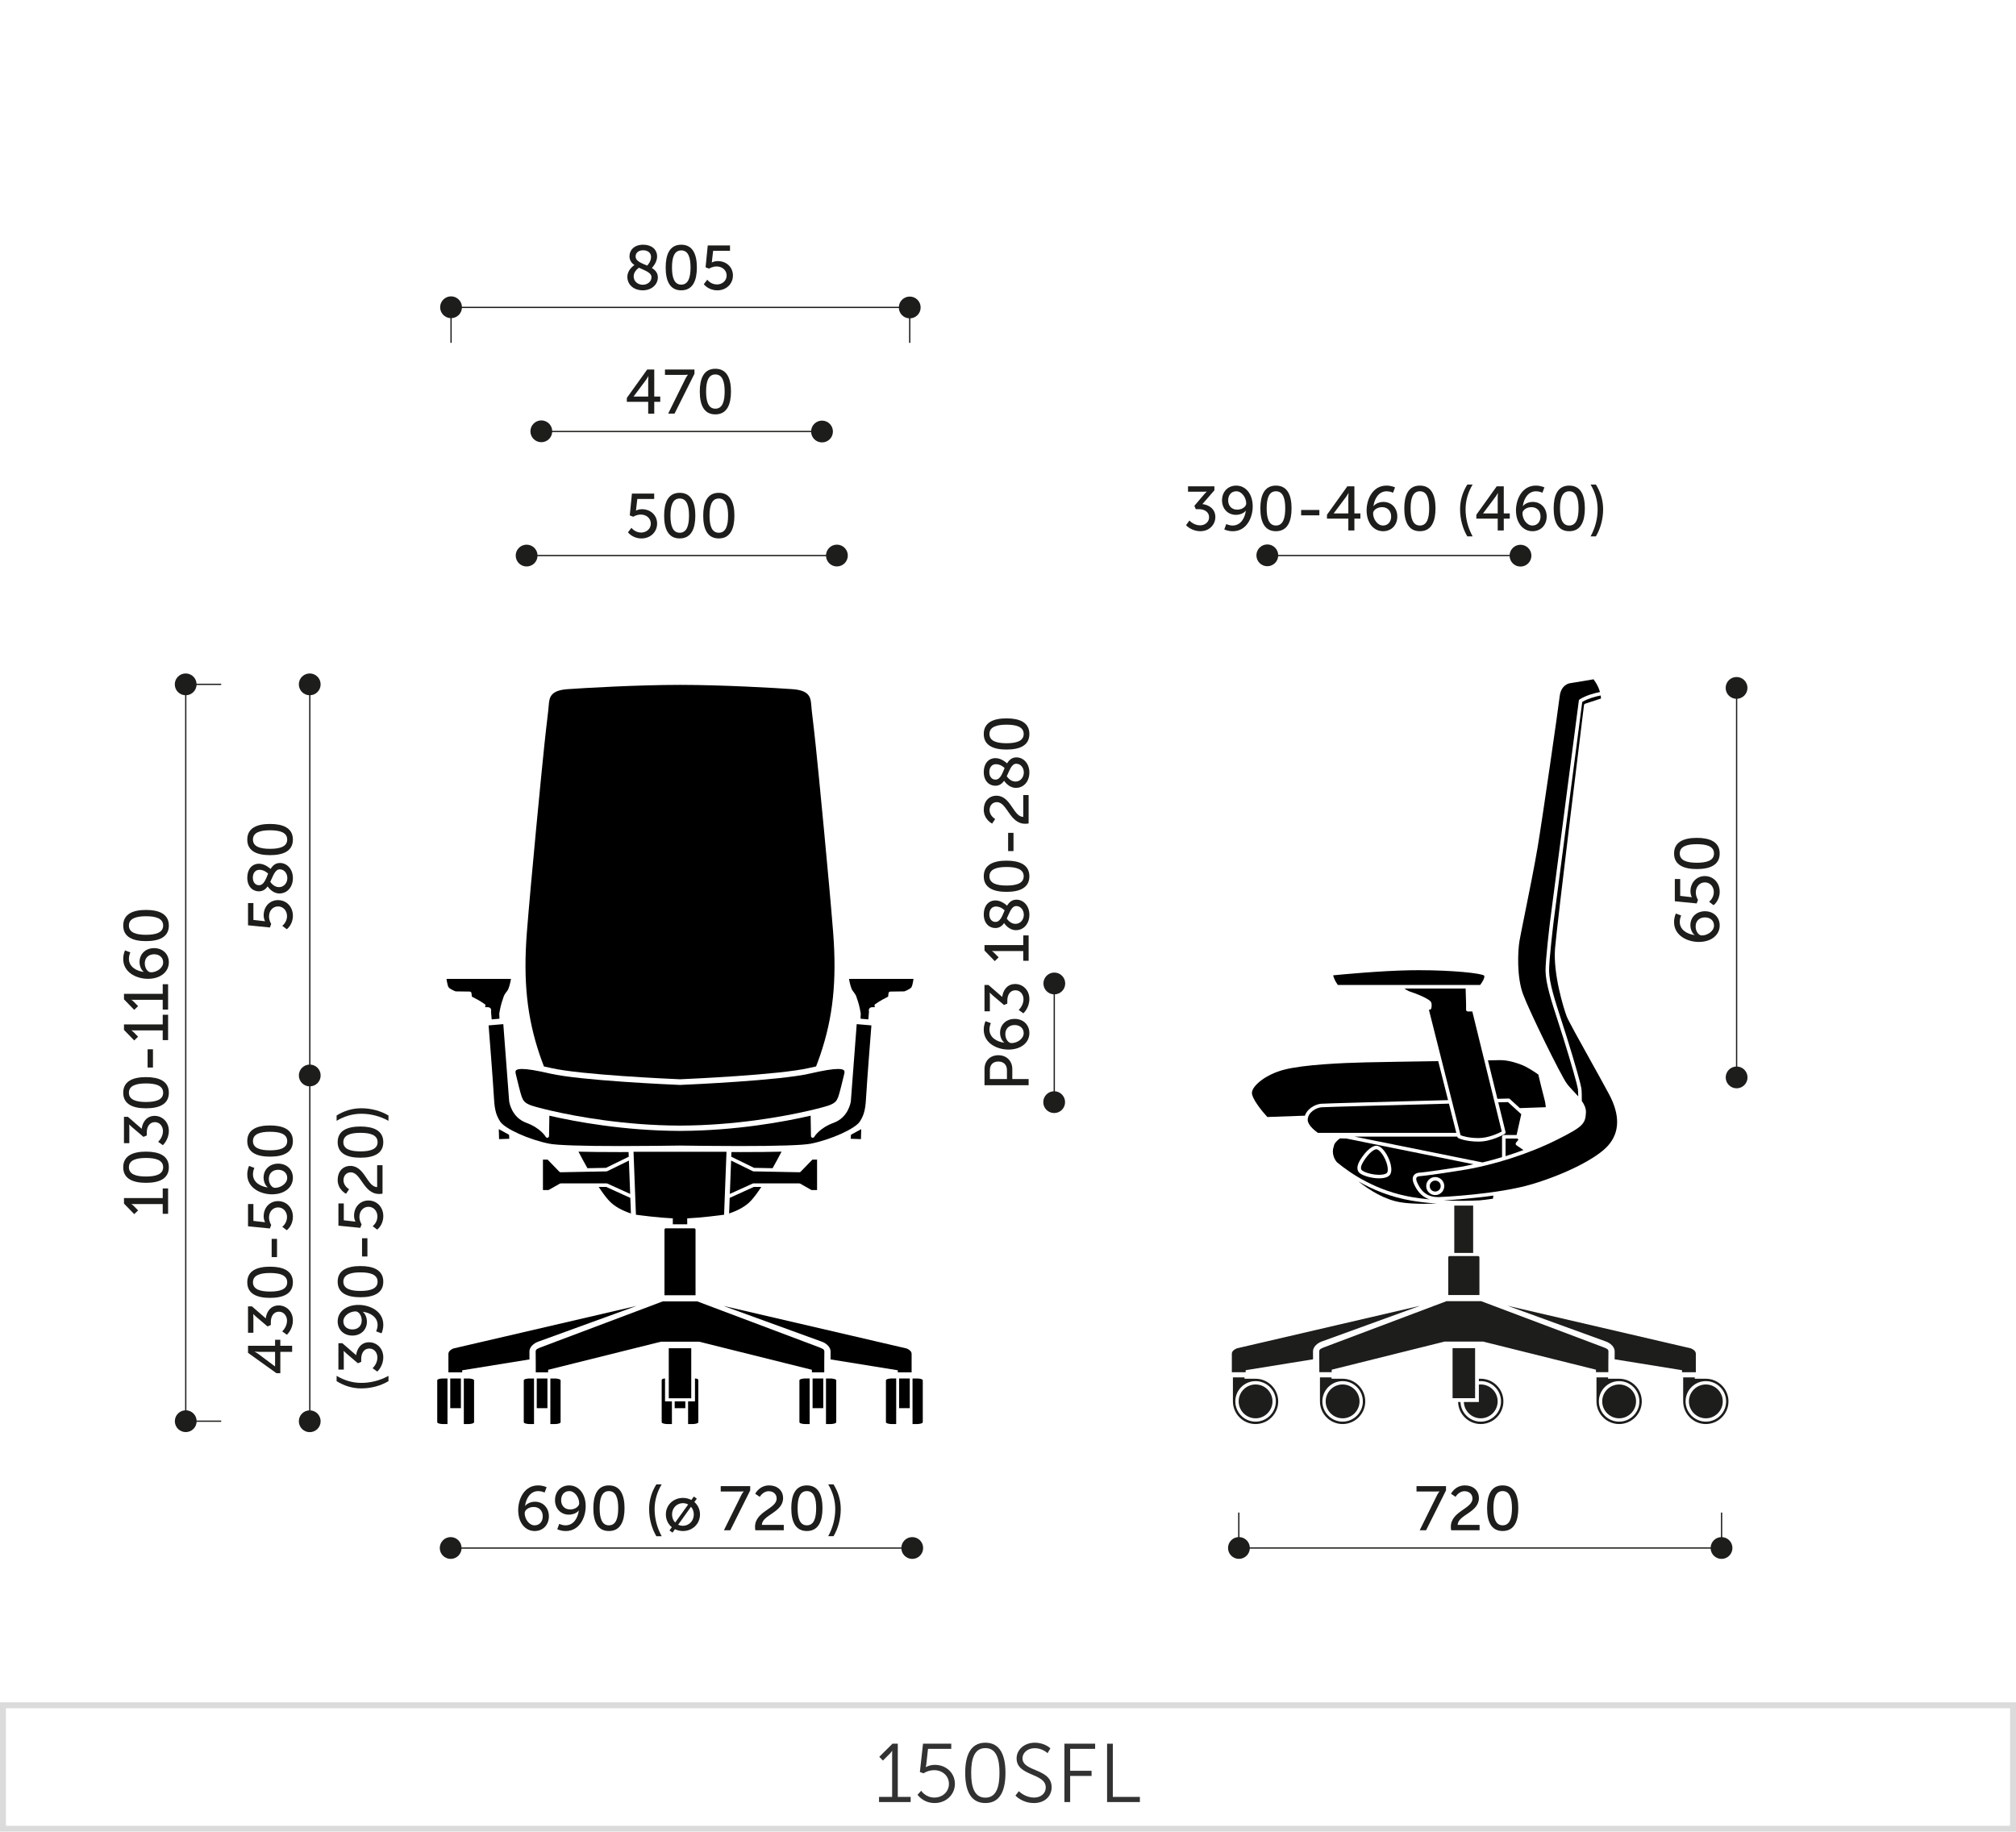 <?xml version="1.0" encoding="UTF-8"?>
<svg id="Warstwa_1" data-name="Warstwa 1" xmlns="http://www.w3.org/2000/svg" viewBox="0 0 340.157 309.07">
  <defs>
    <style>
      .cls-1, .cls-2 {
        fill: #1d1d1b;
      }

      .cls-1, .cls-3 {
        fill-rule: evenodd;
      }

      .cls-4, .cls-3 {
        fill: #1d1d1b;
      }

      .cls-5 {
        fill: #dbdbdb;
      }

      .cls-6 {
        fill: none;
        stroke: #1d1d1b;
        stroke-miterlimit: 2.414;
        stroke-width: .216px;
      }

      .cls-7 {
        fill: #323232;
      }
    </style>
  </defs>
  <path class="cls-5" d="M339.157,288.255v19.829H1.001v-19.829h338.156M340.157,287.254H0v21.83h340.157v-21.83h0Z"/>
  <g>
    <path class="cls-7" d="M148.316,303.214h2.213v-7.229c0-.28.015-.546.015-.546h-.028s-.098.21-.49.588l-1.051,1.051-.616-.63,2.228-2.214h.896v8.979h2.171v.868h-5.337v-.868Z"/>
    <path class="cls-7" d="M155.432,302.176s.729,1.148,2.228,1.148c1.358,0,2.451-.966,2.451-2.311s-1.093-2.312-2.493-2.312c-1.051,0-1.793.532-1.793.532l-.616-.224.532-4.777h4.763v.869h-3.922l-.28,2.521c-.042.35-.099.56-.099.56h.028s.616-.378,1.499-.378c1.975,0,3.39,1.429,3.39,3.208,0,1.82-1.499,3.235-3.418,3.235-1.961,0-2.886-1.4-2.886-1.4l.616-.673Z"/>
    <path class="cls-7" d="M162.857,299.151c0-2.829.841-5.085,3.404-5.085s3.39,2.256,3.39,5.085c0,2.857-.826,5.099-3.39,5.099s-3.404-2.241-3.404-5.099ZM168.642,299.151c0-2.339-.518-4.174-2.381-4.174-1.877,0-2.396,1.835-2.396,4.174,0,2.354.519,4.188,2.396,4.188,1.863,0,2.381-1.835,2.381-4.188Z"/>
    <path class="cls-7" d="M171.907,302.247s1.022,1.078,2.577,1.078c1.079,0,1.961-.644,1.961-1.708,0-2.479-4.916-1.85-4.916-4.903,0-1.415,1.246-2.647,3.067-2.647,1.709,0,2.634.953,2.634.953l-.477.812s-.868-.841-2.157-.841c-1.261,0-2.073.826-2.073,1.694,0,2.34,4.917,1.667,4.917,4.903,0,1.471-1.135,2.661-2.983,2.661-2.018,0-3.124-1.261-3.124-1.261l.574-.742Z"/>
    <path class="cls-7" d="M179.598,294.234h5.183v.869h-4.216v3.697h3.613v.869h-3.613v4.412h-.967v-9.848Z"/>
    <path class="cls-7" d="M186.798,294.234h.967v8.979h4.566v.868h-5.533v-9.848Z"/>
  </g>
  <g>
    <line class="cls-6" x1="76.062" y1="261.222" x2="153.921" y2="261.222"/>
    <line class="cls-6" x1="213.813" y1="93.74" x2="256.549" y2="93.74"/>
    <line class="cls-6" x1="209.024" y1="261.213" x2="290.481" y2="261.213"/>
    <line class="cls-6" x1="52.275" y1="239.814" x2="52.275" y2="115.679"/>
    <line class="cls-6" x1="177.884" y1="185.988" x2="177.884" y2="165.961"/>
    <line class="cls-6" x1="31.341" y1="239.814" x2="31.341" y2="115.478"/>
    <line class="cls-6" x1="88.837" y1="93.742" x2="141.206" y2="93.742"/>
    <line class="cls-6" x1="91.055" y1="72.807" x2="138.391" y2="72.807"/>
    <g>
      <path class="cls-2" d="M87.433,254.836c0-1.908,1.044-4.186,3.353-4.186.876,0,1.445.306,1.445.306l-.338.896s-.475-.243-1.064-.243c-1.371,0-2.077,1.266-2.235,2.499h.021c.316-.422.991-.706,1.646-.706,1.412,0,2.351,1.075,2.351,2.456,0,1.466-1.001,2.489-2.394,2.489-1.592,0-2.783-1.393-2.783-3.512ZM91.577,255.858c0-.906-.58-1.57-1.528-1.57-.844,0-1.519.506-1.519,1.044,0,.97.728,2.056,1.677,2.056.854,0,1.37-.664,1.37-1.529Z"/>
      <path class="cls-2" d="M94.027,258.041l.337-.906s.475.253,1.065.253c1.37,0,2.077-1.266,2.235-2.499h-.021c-.306.422-.991.696-1.645.696-1.413,0-2.352-1.065-2.352-2.446,0-1.466,1.002-2.488,2.394-2.488,1.581,0,2.783,1.381,2.783,3.511,0,1.908-1.044,4.187-3.353,4.187-.886,0-1.444-.307-1.444-.307ZM97.727,253.666c0-.971-.728-2.057-1.676-2.057-.865,0-1.371.665-1.371,1.529,0,.906.569,1.571,1.529,1.571.843,0,1.518-.517,1.518-1.044Z"/>
      <path class="cls-2" d="M100.114,254.488c0-2.141.644-3.838,2.626-3.838s2.636,1.697,2.636,3.838-.644,3.859-2.636,3.859-2.626-1.709-2.626-3.859ZM104.31,254.488c0-1.613-.348-2.879-1.57-2.879-1.213,0-1.561,1.266-1.561,2.879,0,1.624.348,2.899,1.561,2.899,1.223,0,1.57-1.275,1.57-2.899Z"/>
      <path class="cls-2" d="M109.524,254.635c0-1.519.443-2.921,1.224-4.165h.896c-.77,1.287-1.191,2.688-1.191,4.176,0,1.571.401,3.142,1.191,4.576h-.896c-.76-1.266-1.224-2.89-1.224-4.587Z"/>
      <path class="cls-2" d="M115.231,252.758c.517,0,1.001.127,1.423.349l.422-.58.496.358-.412.569c.58.495.949,1.233.949,2.088,0,1.623-1.286,2.805-2.878,2.805-.485,0-.949-.116-1.35-.307l-.411.58-.507-.369.391-.548c-.611-.496-1.002-1.266-1.002-2.161,0-1.613,1.286-2.784,2.879-2.784ZM113.923,256.913l2.193-3.047c-.264-.137-.569-.222-.886-.222-1.002,0-1.835.791-1.835,1.898,0,.559.2,1.033.527,1.37ZM116.59,254.256l-2.161,3.026c.242.116.517.18.802.18,1.012,0,1.834-.802,1.834-1.919,0-.517-.179-.96-.475-1.287Z"/>
      <path class="cls-2" d="M125.042,252.358c.211-.422.432-.686.432-.686v-.021s-.168.031-.548.031h-3.321v-.907h4.977v.718l-3.363,6.727h-1.075l2.899-5.862Z"/>
      <path class="cls-2" d="M127.396,257.651c0-2.657,3.648-3.037,3.648-4.787,0-.738-.56-1.233-1.34-1.233-.98,0-1.508.949-1.508.949l-.77-.517s.675-1.413,2.352-1.413c1.371,0,2.352.854,2.352,2.141,0,2.445-3.554,2.825-3.575,4.522h3.69v.907h-4.797c-.032-.2-.053-.39-.053-.569Z"/>
      <path class="cls-2" d="M133.514,254.488c0-2.141.644-3.838,2.626-3.838s2.636,1.697,2.636,3.838-.644,3.859-2.636,3.859-2.626-1.709-2.626-3.859ZM137.711,254.488c0-1.613-.348-2.879-1.57-2.879-1.213,0-1.561,1.266-1.561,2.879,0,1.624.348,2.899,1.561,2.899,1.223,0,1.57-1.275,1.57-2.899Z"/>
      <path class="cls-2" d="M139.739,259.222c.791-1.435,1.191-3.005,1.191-4.576,0-1.487-.422-2.889-1.191-4.176h.896c.78,1.244,1.223,2.646,1.223,4.165,0,1.697-.464,3.321-1.223,4.587h-.896Z"/>
    </g>
    <g>
      <path class="cls-4" d="M200.686,87.835s.728.812,1.803.812c.833,0,1.519-.56,1.519-1.36,0-.917-.812-1.371-1.729-1.371h-.517l-.242-.559,1.624-1.908c.242-.285.464-.485.464-.485v-.021s-.222.031-.633.031h-2.521v-.907h4.45v.665l-2.024,2.33c.98.105,2.183.737,2.183,2.183,0,1.275-1.002,2.394-2.531,2.394-1.518,0-2.414-1.013-2.414-1.013l.569-.791Z"/>
      <path class="cls-4" d="M206.573,89.332l.337-.906s.475.253,1.065.253c1.37,0,2.077-1.266,2.235-2.499h-.021c-.306.422-.991.696-1.645.696-1.413,0-2.352-1.065-2.352-2.446,0-1.466,1.002-2.488,2.394-2.488,1.581,0,2.783,1.381,2.783,3.511,0,1.908-1.044,4.187-3.353,4.187-.886,0-1.444-.307-1.444-.307ZM210.273,84.957c0-.971-.728-2.057-1.676-2.057-.865,0-1.371.665-1.371,1.529,0,.906.569,1.571,1.529,1.571.843,0,1.518-.517,1.518-1.044Z"/>
      <path class="cls-4" d="M212.66,85.779c0-2.141.644-3.838,2.626-3.838s2.636,1.697,2.636,3.838-.644,3.859-2.636,3.859-2.626-1.709-2.626-3.859ZM216.856,85.779c0-1.613-.348-2.879-1.57-2.879-1.213,0-1.561,1.266-1.561,2.879,0,1.624.348,2.899,1.561,2.899,1.223,0,1.57-1.275,1.57-2.899Z"/>
      <path class="cls-4" d="M219.539,86.053h3.078v.906h-3.078v-.906Z"/>
      <path class="cls-4" d="M223.896,86.865l3.437-4.798h1.192v4.565h1.012v.886h-1.012v1.993h-1.023v-1.993h-3.605v-.653ZM227.502,86.632v-2.709c0-.349.042-.738.042-.738h-.021s-.169.348-.369.611l-2.108,2.815v.021h2.456Z"/>
      <path class="cls-4" d="M230.585,86.127c0-1.908,1.044-4.186,3.353-4.186.876,0,1.445.306,1.445.306l-.338.896s-.475-.243-1.064-.243c-1.371,0-2.077,1.266-2.235,2.499h.021c.316-.422.991-.706,1.646-.706,1.412,0,2.351,1.075,2.351,2.456,0,1.466-1.001,2.489-2.394,2.489-1.592,0-2.783-1.393-2.783-3.512ZM234.728,87.149c0-.906-.58-1.57-1.528-1.57-.844,0-1.519.506-1.519,1.044,0,.97.728,2.056,1.677,2.056.854,0,1.37-.664,1.37-1.529Z"/>
      <path class="cls-4" d="M236.946,85.779c0-2.141.644-3.838,2.626-3.838s2.636,1.697,2.636,3.838-.644,3.859-2.636,3.859-2.626-1.709-2.626-3.859ZM241.142,85.779c0-1.613-.348-2.879-1.57-2.879-1.213,0-1.561,1.266-1.561,2.879,0,1.624.348,2.899,1.561,2.899,1.223,0,1.57-1.275,1.57-2.899Z"/>
      <path class="cls-4" d="M246.356,85.926c0-1.519.443-2.921,1.224-4.165h.896c-.77,1.287-1.191,2.688-1.191,4.176,0,1.571.401,3.142,1.191,4.576h-.896c-.76-1.266-1.224-2.89-1.224-4.587Z"/>
      <path class="cls-4" d="M249.1,86.865l3.437-4.798h1.192v4.565h1.012v.886h-1.012v1.993h-1.023v-1.993h-3.605v-.653ZM252.706,86.632v-2.709c0-.349.042-.738.042-.738h-.021s-.169.348-.369.611l-2.108,2.815v.021h2.456Z"/>
      <path class="cls-4" d="M255.788,86.127c0-1.908,1.044-4.186,3.353-4.186.876,0,1.445.306,1.445.306l-.338.896s-.475-.243-1.064-.243c-1.371,0-2.077,1.266-2.235,2.499h.021c.316-.422.991-.706,1.646-.706,1.412,0,2.351,1.075,2.351,2.456,0,1.466-1.001,2.489-2.394,2.489-1.592,0-2.783-1.393-2.783-3.512ZM259.931,87.149c0-.906-.58-1.57-1.528-1.57-.844,0-1.519.506-1.519,1.044,0,.97.728,2.056,1.677,2.056.854,0,1.37-.664,1.37-1.529Z"/>
      <path class="cls-4" d="M262.149,85.779c0-2.141.644-3.838,2.626-3.838s2.636,1.697,2.636,3.838-.644,3.859-2.636,3.859-2.626-1.709-2.626-3.859ZM266.345,85.779c0-1.613-.348-2.879-1.57-2.879-1.213,0-1.561,1.266-1.561,2.879,0,1.624.348,2.899,1.561,2.899,1.223,0,1.57-1.275,1.57-2.899Z"/>
      <path class="cls-4" d="M268.374,90.513c.791-1.435,1.191-3.005,1.191-4.576,0-1.487-.422-2.889-1.191-4.176h.896c.78,1.244,1.223,2.646,1.223,4.165,0,1.697-.464,3.321-1.223,4.587h-.896Z"/>
    </g>
    <g>
      <path class="cls-2" d="M242.443,252.356c.211-.422.432-.686.432-.686v-.021s-.168.031-.548.031h-3.321v-.907h4.977v.718l-3.363,6.727h-1.075l2.899-5.862Z"/>
      <path class="cls-2" d="M244.798,257.649c0-2.657,3.648-3.037,3.648-4.787,0-.738-.56-1.233-1.34-1.233-.98,0-1.508.949-1.508.949l-.77-.517s.675-1.413,2.352-1.413c1.371,0,2.352.854,2.352,2.141,0,2.445-3.554,2.825-3.575,4.522h3.69v.907h-4.797c-.032-.2-.053-.39-.053-.569Z"/>
      <path class="cls-2" d="M250.916,254.486c0-2.141.644-3.838,2.626-3.838s2.636,1.697,2.636,3.838-.644,3.859-2.636,3.859-2.626-1.709-2.626-3.859ZM255.112,254.486c0-1.613-.348-2.879-1.57-2.879-1.213,0-1.561,1.266-1.561,2.879,0,1.624.348,2.899,1.561,2.899,1.223,0,1.57-1.275,1.57-2.899Z"/>
    </g>
    <g>
      <path class="cls-2" d="M46.646,231.716l-4.798-3.437v-1.192h4.565v-1.012h.886v1.012h1.993v1.023h-1.993v3.605h-.653ZM46.414,228.111h-2.709c-.349,0-.738-.042-.738-.042v.021s.348.169.611.369l2.815,2.108h.021v-2.456Z"/>
      <path class="cls-2" d="M47.616,224.659s.812-.728.812-1.803c0-.833-.56-1.519-1.36-1.519-.917,0-1.371.812-1.371,1.729v.517l-.559.242-1.908-1.624c-.285-.242-.485-.464-.485-.464h-.021s.031.222.031.633v2.521h-.907v-4.45h.665l2.33,2.024c.105-.98.738-2.183,2.183-2.183,1.275,0,2.394,1.002,2.394,2.531,0,1.518-1.013,2.414-1.013,2.414l-.791-.569Z"/>
      <path class="cls-2" d="M45.56,219.005c-2.141,0-3.838-.644-3.838-2.626s1.697-2.636,3.838-2.636,3.859.644,3.859,2.636-1.709,2.626-3.859,2.626ZM45.56,214.808c-1.613,0-2.879.348-2.879,1.57,0,1.213,1.266,1.561,2.879,1.561,1.624,0,2.899-.348,2.899-1.561,0-1.223-1.275-1.57-2.899-1.57Z"/>
      <path class="cls-2" d="M45.835,212.126v-3.078h.906v3.078h-.906Z"/>
      <path class="cls-2" d="M47.627,207.009s.802-.58.802-1.635c0-.875-.602-1.634-1.508-1.634-.896,0-1.529.738-1.529,1.697,0,.728.369,1.255.369,1.255l-.222.601-3.69-.368v-3.754h.907v2.847l1.571.18c.221.01.39.053.39.053v-.021s-.231-.411-.231-.96c0-1.57,1.086-2.594,2.425-2.594,1.434,0,2.51,1.129,2.51,2.637,0,1.528-1.034,2.277-1.034,2.277l-.759-.58Z"/>
      <path class="cls-2" d="M45.908,201.534c-1.908,0-4.186-1.044-4.186-3.353,0-.876.306-1.445.306-1.445l.896.338s-.243.475-.243,1.064c0,1.371,1.266,2.077,2.499,2.235v-.021c-.422-.316-.706-.991-.706-1.646,0-1.412,1.075-2.351,2.457-2.351,1.465,0,2.488,1.001,2.488,2.394,0,1.592-1.393,2.783-3.512,2.783ZM46.931,197.39c-.907,0-1.571.58-1.571,1.528,0,.844.506,1.519,1.044,1.519.97,0,2.056-.728,2.056-1.677,0-.854-.664-1.37-1.528-1.37Z"/>
      <path class="cls-2" d="M45.56,195.173c-2.141,0-3.838-.644-3.838-2.626s1.697-2.636,3.838-2.636,3.859.644,3.859,2.636-1.709,2.626-3.859,2.626ZM45.56,190.976c-1.613,0-2.879.348-2.879,1.57,0,1.213,1.266,1.561,2.879,1.561,1.624,0,2.899-.348,2.899-1.561,0-1.223-1.275-1.57-2.899-1.57Z"/>
    </g>
    <g>
      <path class="cls-2" d="M47.627,156.219s.802-.58.802-1.635c0-.875-.602-1.634-1.508-1.634-.896,0-1.529.738-1.529,1.697,0,.728.369,1.255.369,1.255l-.222.601-3.69-.368v-3.754h.907v2.847l1.571.18c.221.01.39.053.39.053v-.021s-.231-.411-.231-.96c0-1.57,1.086-2.594,2.425-2.594,1.434,0,2.51,1.129,2.51,2.637,0,1.528-1.034,2.277-1.034,2.277l-.759-.58Z"/>
      <path class="cls-2" d="M45.16,149.574c-.349.484-.802.832-1.487.832-.991,0-1.95-.748-1.95-2.319,0-1.381.77-2.341,1.992-2.341.991,0,1.835.791,1.94.886.348-.569.812-1.012,1.582-1.012,1.159,0,2.183,1.001,2.183,2.552,0,1.486-.929,2.594-2.278,2.594-1.139,0-1.845-.991-1.981-1.191ZM45.244,147.423c-.116-.116-.686-.653-1.466-.653-.686,0-1.117.548-1.117,1.328,0,.822.464,1.275,1.033,1.275.822,0,1.139-.991,1.55-1.95ZM45.602,148.803c.169.243.675.896,1.477.896.854,0,1.402-.738,1.402-1.528,0-.78-.507-1.477-1.276-1.477-.801,0-1.117,1.107-1.603,2.108Z"/>
      <path class="cls-2" d="M45.56,144.298c-2.141,0-3.838-.644-3.838-2.626s1.697-2.636,3.838-2.636,3.859.644,3.859,2.636-1.709,2.626-3.859,2.626ZM45.56,140.101c-1.613,0-2.879.348-2.879,1.57,0,1.213,1.266,1.561,2.879,1.561,1.624,0,2.899-.348,2.899-1.561,0-1.223-1.275-1.57-2.899-1.57Z"/>
    </g>
    <g>
      <path class="cls-4" d="M60.96,234.281c-1.519,0-2.921-.443-4.165-1.224v-.896c1.287.77,2.689,1.191,4.176,1.191,1.571,0,3.142-.401,4.576-1.191v.896c-1.266.76-2.89,1.224-4.587,1.224Z"/>
      <path class="cls-4" d="M62.868,230.874s.812-.728.812-1.803c0-.833-.56-1.519-1.36-1.519-.917,0-1.371.812-1.371,1.729v.517l-.559.242-1.908-1.624c-.285-.242-.485-.464-.485-.464h-.021s.031.222.031.633v2.521h-.907v-4.45h.665l2.33,2.024c.105-.98.738-2.183,2.183-2.183,1.275,0,2.394,1.002,2.394,2.531,0,1.518-1.013,2.414-1.013,2.414l-.791-.569Z"/>
      <path class="cls-4" d="M64.365,224.986l-.906-.337s.253-.475.253-1.065c0-1.37-1.266-2.077-2.499-2.235v.021c.422.306.696.991.696,1.645,0,1.413-1.065,2.352-2.446,2.352-1.466,0-2.488-1.002-2.488-2.394,0-1.581,1.381-2.783,3.511-2.783,1.908,0,4.187,1.044,4.187,3.353,0,.886-.307,1.444-.307,1.444ZM59.99,221.286c-.971,0-2.057.728-2.057,1.676,0,.865.665,1.371,1.529,1.371.906,0,1.571-.569,1.571-1.529,0-.843-.517-1.518-1.044-1.518Z"/>
      <path class="cls-4" d="M60.812,218.899c-2.141,0-3.838-.644-3.838-2.626s1.697-2.636,3.838-2.636,3.859.644,3.859,2.636-1.709,2.626-3.859,2.626ZM60.812,214.703c-1.613,0-2.879.348-2.879,1.57,0,1.213,1.266,1.561,2.879,1.561,1.624,0,2.899-.348,2.899-1.561,0-1.223-1.275-1.57-2.899-1.57Z"/>
      <path class="cls-4" d="M61.087,212.02v-3.078h.906v3.078h-.906Z"/>
      <path class="cls-4" d="M62.879,206.904s.802-.58.802-1.635c0-.875-.602-1.634-1.508-1.634-.896,0-1.529.738-1.529,1.697,0,.728.369,1.255.369,1.255l-.222.601-3.69-.368v-3.754h.907v2.847l1.571.18c.221.01.39.053.39.053v-.021s-.231-.411-.231-.96c0-1.57,1.086-2.594,2.425-2.594,1.434,0,2.51,1.129,2.51,2.637,0,1.528-1.034,2.277-1.034,2.277l-.759-.58Z"/>
      <path class="cls-4" d="M63.975,201.47c-2.657,0-3.037-3.648-4.787-3.648-.738,0-1.233.56-1.233,1.34,0,.98.949,1.508.949,1.508l-.517.77s-1.413-.675-1.413-2.352c0-1.371.854-2.352,2.141-2.352,2.445,0,2.825,3.554,4.522,3.575v-3.69h.907v4.797c-.2.032-.39.053-.569.053Z"/>
      <path class="cls-4" d="M60.812,195.352c-2.141,0-3.838-.644-3.838-2.626s1.697-2.636,3.838-2.636,3.859.644,3.859,2.636-1.709,2.626-3.859,2.626ZM60.812,191.156c-1.613,0-2.879.348-2.879,1.57,0,1.213,1.266,1.561,2.879,1.561,1.624,0,2.899-.348,2.899-1.561,0-1.223-1.275-1.57-2.899-1.57Z"/>
      <path class="cls-4" d="M65.547,189.128c-1.435-.791-3.005-1.191-4.576-1.191-1.486,0-2.889.422-4.176,1.191v-.896c1.244-.78,2.646-1.223,4.165-1.223,1.697,0,3.321.464,4.587,1.223v.896Z"/>
    </g>
    <g>
      <path class="cls-2" d="M166.114,183.122v-2.72c0-1.36.918-2.341,2.331-2.341s2.361.98,2.361,2.341v1.677h2.752v1.043h-7.444ZM169.899,180.571c0-.896-.559-1.445-1.454-1.445s-1.424.549-1.424,1.435v1.519h2.878v-1.508Z"/>
      <path class="cls-2" d="M170.173,177.109c-1.908,0-4.186-1.044-4.186-3.353,0-.876.306-1.445.306-1.445l.896.338s-.243.475-.243,1.064c0,1.371,1.266,2.077,2.499,2.235v-.021c-.422-.316-.706-.991-.706-1.646,0-1.412,1.075-2.351,2.457-2.351,1.465,0,2.488,1.001,2.488,2.394,0,1.592-1.393,2.783-3.512,2.783ZM171.197,172.965c-.907,0-1.571.58-1.571,1.528,0,.844.506,1.519,1.044,1.519.97,0,2.056-.728,2.056-1.677,0-.854-.664-1.37-1.528-1.37Z"/>
      <path class="cls-2" d="M171.882,170.42s.812-.728.812-1.803c0-.833-.56-1.519-1.36-1.519-.917,0-1.371.812-1.371,1.729v.517l-.559.242-1.908-1.624c-.285-.242-.485-.464-.485-.464h-.021s.031.222.031.633v2.521h-.907v-4.45h.665l2.33,2.024c.105-.98.738-2.183,2.183-2.183,1.275,0,2.394,1.002,2.394,2.531,0,1.518-1.013,2.414-1.013,2.414l-.791-.569Z"/>
      <path class="cls-2" d="M172.651,162.128v-1.645h-4.808c-.231,0-.464-.011-.464-.011v.021s.169.084.433.358l.686.696-.654.632-1.729-1.781v-.928h6.537v-1.624h.907v4.28h-.907Z"/>
      <path class="cls-2" d="M169.425,155.767c-.349.484-.802.832-1.487.832-.991,0-1.95-.748-1.95-2.319,0-1.381.77-2.341,1.992-2.341.991,0,1.835.791,1.94.886.348-.569.812-1.012,1.582-1.012,1.159,0,2.183,1.001,2.183,2.552,0,1.486-.929,2.594-2.278,2.594-1.139,0-1.845-.991-1.981-1.191ZM169.509,153.616c-.116-.116-.686-.653-1.466-.653-.686,0-1.117.548-1.117,1.328,0,.822.464,1.275,1.033,1.275.822,0,1.139-.991,1.55-1.95ZM169.868,154.997c.169.243.675.896,1.477.896.854,0,1.402-.738,1.402-1.528,0-.78-.507-1.477-1.276-1.477-.801,0-1.117,1.107-1.603,2.108Z"/>
      <path class="cls-2" d="M169.826,150.492c-2.141,0-3.838-.644-3.838-2.626s1.697-2.636,3.838-2.636,3.859.644,3.859,2.636-1.709,2.626-3.859,2.626ZM169.826,146.296c-1.613,0-2.879.348-2.879,1.57,0,1.213,1.266,1.561,2.879,1.561,1.624,0,2.899-.348,2.899-1.561,0-1.223-1.275-1.57-2.899-1.57Z"/>
      <path class="cls-2" d="M170.1,143.613v-3.078h.906v3.078h-.906Z"/>
      <path class="cls-2" d="M172.989,139.003c-2.657,0-3.037-3.648-4.787-3.648-.738,0-1.233.56-1.233,1.34,0,.98.949,1.508.949,1.508l-.517.77s-1.413-.675-1.413-2.352c0-1.371.854-2.352,2.141-2.352,2.445,0,2.825,3.554,4.522,3.575v-3.69h.907v4.797c-.2.032-.39.053-.569.053Z"/>
      <path class="cls-2" d="M169.425,131.756c-.349.484-.802.832-1.487.832-.991,0-1.95-.748-1.95-2.319,0-1.381.77-2.341,1.992-2.341.991,0,1.835.791,1.94.886.348-.569.812-1.012,1.582-1.012,1.159,0,2.183,1.001,2.183,2.552,0,1.486-.929,2.594-2.278,2.594-1.139,0-1.845-.991-1.981-1.191ZM169.509,129.604c-.116-.116-.686-.653-1.466-.653-.686,0-1.117.548-1.117,1.328,0,.822.464,1.275,1.033,1.275.822,0,1.139-.991,1.55-1.95ZM169.868,130.985c.169.243.675.896,1.477.896.854,0,1.402-.738,1.402-1.528,0-.78-.507-1.477-1.276-1.477-.801,0-1.117,1.107-1.603,2.108Z"/>
      <path class="cls-2" d="M169.826,126.48c-2.141,0-3.838-.644-3.838-2.626s1.697-2.636,3.838-2.636,3.859.644,3.859,2.636-1.709,2.626-3.859,2.626ZM169.826,122.284c-1.613,0-2.879.348-2.879,1.57,0,1.213,1.266,1.561,2.879,1.561,1.624,0,2.899-.348,2.899-1.561,0-1.223-1.275-1.57-2.899-1.57Z"/>
    </g>
    <g>
      <path class="cls-2" d="M27.455,204.824v-1.645h-4.808c-.231,0-.464-.011-.464-.011v.021s.169.084.433.358l.685.696-.653.632-1.729-1.781v-.928h6.537v-1.624h.907v4.28h-.907Z"/>
      <path class="cls-2" d="M24.63,199.591c-2.141,0-3.838-.644-3.838-2.626s1.697-2.636,3.838-2.636,3.859.644,3.859,2.636-1.709,2.626-3.859,2.626ZM24.63,195.395c-1.613,0-2.879.348-2.879,1.57,0,1.213,1.266,1.561,2.879,1.561,1.624,0,2.899-.348,2.899-1.561,0-1.223-1.275-1.57-2.899-1.57Z"/>
      <path class="cls-2" d="M26.685,192.671s.812-.728.812-1.803c0-.833-.56-1.519-1.36-1.519-.917,0-1.371.812-1.371,1.729v.517l-.559.242-1.908-1.624c-.285-.242-.485-.464-.485-.464h-.021s.031.222.031.633v2.521h-.907v-4.45h.665l2.33,2.024c.105-.98.737-2.183,2.183-2.183,1.275,0,2.394,1.002,2.394,2.531,0,1.518-1.013,2.414-1.013,2.414l-.791-.569Z"/>
      <path class="cls-2" d="M24.63,187.016c-2.141,0-3.838-.644-3.838-2.626s1.697-2.636,3.838-2.636,3.859.644,3.859,2.636-1.709,2.626-3.859,2.626ZM24.63,182.82c-1.613,0-2.879.348-2.879,1.57,0,1.213,1.266,1.561,2.879,1.561,1.624,0,2.899-.348,2.899-1.561,0-1.223-1.275-1.57-2.899-1.57Z"/>
      <path class="cls-2" d="M24.904,180.137v-3.078h.906v3.078h-.906Z"/>
      <path class="cls-2" d="M27.455,175.516v-1.645h-4.808c-.231,0-.464-.011-.464-.011v.021s.169.084.433.358l.685.696-.653.632-1.729-1.781v-.928h6.537v-1.624h.907v4.28h-.907Z"/>
      <path class="cls-2" d="M27.455,170.357v-1.645h-4.808c-.231,0-.464-.011-.464-.011v.021s.169.084.433.358l.685.696-.653.632-1.729-1.781v-.928h6.537v-1.624h.907v4.28h-.907Z"/>
      <path class="cls-2" d="M24.977,165.168c-1.908,0-4.186-1.044-4.186-3.353,0-.876.306-1.445.306-1.445l.896.338s-.243.475-.243,1.064c0,1.371,1.266,2.077,2.499,2.235v-.021c-.422-.316-.706-.991-.706-1.646,0-1.412,1.075-2.351,2.456-2.351,1.466,0,2.489,1.001,2.489,2.394,0,1.592-1.393,2.783-3.512,2.783ZM26,161.024c-.906,0-1.57.58-1.57,1.528,0,.844.506,1.519,1.044,1.519.97,0,2.056-.728,2.056-1.677,0-.854-.664-1.37-1.529-1.37Z"/>
      <path class="cls-2" d="M24.63,158.805c-2.141,0-3.838-.644-3.838-2.626s1.697-2.636,3.838-2.636,3.859.644,3.859,2.636-1.709,2.626-3.859,2.626ZM24.63,154.609c-1.613,0-2.879.348-2.879,1.57,0,1.213,1.266,1.561,2.879,1.561,1.624,0,2.899-.348,2.899-1.561,0-1.223-1.275-1.57-2.899-1.57Z"/>
    </g>
    <g>
      <path class="cls-2" d="M106.542,89.063s.58.802,1.635.802c.875,0,1.634-.602,1.634-1.508,0-.896-.738-1.529-1.697-1.529-.728,0-1.255.369-1.255.369l-.601-.222.368-3.69h3.754v.907h-2.847l-.18,1.571c-.01.221-.053.39-.053.39h.021s.411-.231.96-.231c1.57,0,2.594,1.086,2.594,2.425,0,1.434-1.129,2.51-2.637,2.51-1.528,0-2.277-1.034-2.277-1.034l.58-.759Z"/>
      <path class="cls-2" d="M112.059,86.997c0-2.141.644-3.838,2.626-3.838s2.636,1.697,2.636,3.838-.644,3.859-2.636,3.859-2.626-1.709-2.626-3.859ZM116.256,86.997c0-1.613-.348-2.879-1.57-2.879-1.213,0-1.561,1.266-1.561,2.879,0,1.624.348,2.899,1.561,2.899,1.223,0,1.57-1.275,1.57-2.899Z"/>
      <path class="cls-2" d="M118.653,86.997c0-2.141.644-3.838,2.626-3.838s2.636,1.697,2.636,3.838-.644,3.859-2.636,3.859-2.626-1.709-2.626-3.859ZM122.849,86.997c0-1.613-.348-2.879-1.57-2.879-1.213,0-1.561,1.266-1.561,2.879,0,1.624.348,2.899,1.561,2.899,1.223,0,1.57-1.275,1.57-2.899Z"/>
    </g>
    <g>
      <path class="cls-2" d="M105.763,67.15l3.437-4.798h1.192v4.565h1.012v.886h-1.012v1.993h-1.023v-1.993h-3.605v-.653ZM109.369,66.918v-2.709c0-.349.042-.738.042-.738h-.021s-.169.348-.369.611l-2.108,2.815v.021h2.456Z"/>
      <path class="cls-2" d="M115.636,63.934c.211-.422.432-.686.432-.686v-.021s-.168.031-.548.031h-3.321v-.907h4.977v.718l-3.363,6.727h-1.075l2.899-5.862Z"/>
      <path class="cls-2" d="M118.074,66.064c0-2.141.644-3.838,2.626-3.838s2.636,1.697,2.636,3.838-.644,3.859-2.636,3.859-2.626-1.709-2.626-3.859ZM122.27,66.064c0-1.613-.348-2.879-1.57-2.879-1.213,0-1.561,1.266-1.561,2.879,0,1.624.348,2.899,1.561,2.899,1.223,0,1.57-1.275,1.57-2.899Z"/>
    </g>
    <path class="cls-1" d="M52.26,237.986c1.016,0,1.84.822,1.84,1.84s-.824,1.838-1.84,1.838-1.838-.824-1.838-1.838.822-1.84,1.838-1.84Z"/>
    <path class="cls-1" d="M52.263,179.636c1.016,0,1.84.822,1.84,1.84s-.824,1.838-1.84,1.838-1.838-.824-1.838-1.838.822-1.84,1.838-1.84Z"/>
    <path class="cls-1" d="M31.34,237.975c1.016,0,1.84.822,1.84,1.84s-.824,1.838-1.84,1.838-1.838-.824-1.838-1.838.822-1.84,1.838-1.84Z"/>
    <path class="cls-1" d="M31.33,113.64c1.016,0,1.84.822,1.84,1.84s-.824,1.838-1.84,1.838-1.838-.824-1.838-1.838.822-1.84,1.838-1.84Z"/>
    <line class="cls-6" x1="293.017" y1="181.804" x2="293.017" y2="116.077"/>
    <g>
      <path class="cls-2" d="M286.65,158.946c-1.908,0-4.186-1.044-4.186-3.353,0-.876.306-1.445.306-1.445l.896.338s-.243.475-.243,1.064c0,1.371,1.266,2.077,2.499,2.235v-.021c-.422-.316-.706-.991-.706-1.646,0-1.412,1.075-2.351,2.457-2.351,1.465,0,2.488,1.001,2.488,2.394,0,1.592-1.393,2.783-3.512,2.783ZM287.673,154.802c-.907,0-1.571.58-1.571,1.528,0,.844.506,1.519,1.044,1.519.97,0,2.056-.728,2.056-1.677,0-.854-.664-1.37-1.528-1.37Z"/>
      <path class="cls-2" d="M288.369,152.163s.802-.58.802-1.635c0-.875-.602-1.634-1.508-1.634-.896,0-1.529.738-1.529,1.697,0,.728.369,1.255.369,1.255l-.222.601-3.69-.368v-3.754h.907v2.847l1.571.18c.221.01.39.053.39.053v-.021s-.231-.411-.231-.96c0-1.57,1.086-2.594,2.425-2.594,1.434,0,2.51,1.129,2.51,2.637,0,1.528-1.034,2.277-1.034,2.277l-.759-.58Z"/>
      <path class="cls-2" d="M286.302,146.645c-2.141,0-3.838-.644-3.838-2.626s1.697-2.636,3.838-2.636,3.859.644,3.859,2.636-1.709,2.626-3.859,2.626ZM286.302,142.449c-1.613,0-2.879.348-2.879,1.57,0,1.213,1.266,1.561,2.879,1.561,1.624,0,2.899-.348,2.899-1.561,0-1.223-1.275-1.57-2.899-1.57Z"/>
    </g>
    <path class="cls-1" d="M293.016,179.965c1.016,0,1.84.822,1.84,1.84s-.824,1.838-1.84,1.838-1.838-.824-1.838-1.838.822-1.84,1.838-1.84Z"/>
    <path class="cls-1" d="M293.006,114.239c1.016,0,1.84.822,1.84,1.84s-.824,1.838-1.84,1.838-1.838-.824-1.838-1.838.822-1.84,1.838-1.84Z"/>
    <path class="cls-1" d="M52.26,113.64c1.016,0,1.84.822,1.84,1.84s-.824,1.838-1.84,1.838-1.838-.824-1.838-1.838.822-1.84,1.838-1.84Z"/>
    <path class="cls-1" d="M91.336,70.941c1.018,0,1.842.822,1.842,1.84s-.824,1.838-1.842,1.838-1.838-.824-1.838-1.838.824-1.84,1.838-1.84Z"/>
    <path class="cls-1" d="M88.854,91.909c1.018,0,1.842.822,1.842,1.84s-.824,1.838-1.842,1.838-1.838-.824-1.838-1.838.824-1.84,1.838-1.84Z"/>
    <path class="cls-1" d="M141.209,91.904c1.018,0,1.842.822,1.842,1.84s-.824,1.838-1.842,1.838-1.838-.824-1.838-1.838.824-1.84,1.838-1.84Z"/>
    <path class="cls-1" d="M138.696,70.976c1.018,0,1.842.822,1.842,1.84s-.824,1.838-1.842,1.838-1.838-.824-1.838-1.838.824-1.84,1.838-1.84Z"/>
    <line class="cls-6" x1="76.106" y1="51.874" x2="153.345" y2="51.874"/>
    <line class="cls-6" x1="76.106" y1="51.873" x2="76.106" y2="57.854"/>
    <line class="cls-6" x1="153.499" y1="51.873" x2="153.499" y2="57.854"/>
    <g>
      <path class="cls-2" d="M107.044,44.73c-.484-.349-.832-.802-.832-1.486,0-.991.748-1.951,2.319-1.951,1.381,0,2.341.77,2.341,1.992,0,.991-.791,1.835-.886,1.94.569.348,1.012.812,1.012,1.582,0,1.159-1.001,2.183-2.552,2.183-1.486,0-2.594-.929-2.594-2.278,0-1.139.991-1.845,1.191-1.981ZM107.814,45.173c-.243.169-.896.675-.896,1.477,0,.854.738,1.402,1.528,1.402.78,0,1.477-.507,1.477-1.276,0-.801-1.107-1.117-2.108-1.603ZM109.195,44.814c.116-.116.653-.686.653-1.466,0-.685-.548-1.117-1.328-1.117-.822,0-1.275.464-1.275,1.033,0,.822.991,1.139,1.95,1.55Z"/>
      <path class="cls-2" d="M112.319,45.131c0-2.141.644-3.838,2.626-3.838s2.636,1.697,2.636,3.838-.644,3.859-2.636,3.859-2.626-1.709-2.626-3.859ZM116.515,45.131c0-1.613-.348-2.878-1.57-2.878-1.213,0-1.561,1.265-1.561,2.878,0,1.624.348,2.899,1.561,2.899,1.223,0,1.57-1.275,1.57-2.899Z"/>
      <path class="cls-2" d="M119.335,47.197s.58.802,1.635.802c.875,0,1.634-.602,1.634-1.508,0-.896-.738-1.529-1.697-1.529-.728,0-1.255.369-1.255.369l-.601-.222.368-3.689h3.754v.906h-2.847l-.18,1.571c-.01.221-.053.39-.053.39h.021s.411-.231.96-.231c1.57,0,2.594,1.086,2.594,2.425,0,1.434-1.129,2.51-2.637,2.51-1.528,0-2.277-1.034-2.277-1.034l.58-.759Z"/>
    </g>
    <path class="cls-1" d="M76.103,50.008c1.018,0,1.842.822,1.842,1.84s-.824,1.838-1.842,1.838-1.838-.824-1.838-1.838.824-1.84,1.838-1.84Z"/>
    <path class="cls-1" d="M153.497,50.043c1.018,0,1.842.822,1.842,1.84s-.824,1.838-1.842,1.838-1.838-.824-1.838-1.838.824-1.84,1.838-1.84Z"/>
    <path class="cls-1" d="M209.041,259.367c1.018,0,1.842.822,1.842,1.84s-.824,1.838-1.842,1.838-1.837-.824-1.837-1.838.824-1.84,1.837-1.84Z"/>
    <path class="cls-1" d="M290.469,259.372c1.018,0,1.842.822,1.842,1.84s-.824,1.838-1.842,1.838-1.838-.824-1.838-1.838.824-1.84,1.838-1.84Z"/>
    <path class="cls-1" d="M177.893,164.112c1.016,0,1.84.822,1.84,1.84s-.824,1.838-1.84,1.838-1.838-.824-1.838-1.838.822-1.84,1.838-1.84Z"/>
    <path class="cls-1" d="M177.868,184.139c1.016,0,1.84.822,1.84,1.84s-.824,1.838-1.84,1.838-1.838-.824-1.838-1.838.822-1.84,1.838-1.84Z"/>
    <path class="cls-1" d="M153.921,259.374c1.016,0,1.84.822,1.84,1.84s-.824,1.838-1.84,1.838-1.838-.824-1.838-1.838.822-1.84,1.838-1.84Z"/>
    <path class="cls-1" d="M76.041,259.373c1.016,0,1.84.822,1.84,1.84s-.824,1.838-1.84,1.838-1.838-.824-1.838-1.838.822-1.84,1.838-1.84Z"/>
    <path class="cls-1" d="M213.83,91.869c1.018,0,1.842.822,1.842,1.84s-.824,1.838-1.842,1.838-1.837-.824-1.837-1.838.824-1.84,1.837-1.84Z"/>
    <path class="cls-1" d="M256.549,91.924c1.018,0,1.842.822,1.842,1.84s-.824,1.838-1.842,1.838-1.838-.824-1.838-1.838.824-1.84,1.838-1.84Z"/>
    <line class="cls-6" x1="37.322" y1="115.478" x2="31.341" y2="115.478"/>
    <line class="cls-6" x1="37.322" y1="239.813" x2="31.341" y2="239.813"/>
    <line class="cls-6" x1="209.024" y1="261.213" x2="209.024" y2="255.232"/>
    <line class="cls-6" x1="290.48" y1="261.213" x2="290.48" y2="255.232"/>
    <g>
      <rect x="90.566" y="232.61" width="1.801" height="5.008"/>
      <polygon points="114.737 235.947 116.633 235.947 116.633 227.504 114.737 227.504 114.737 227.505 112.841 227.505 112.841 235.948 114.737 235.948 114.737 235.947"/>
      <path d="M89.33,228.107c-.029-.82.767-1.463,1.488-1.714l16.579-6.028-30.871,7.173s-.865.306-.865.895v3.137h2.324v-.345l11.354-1.836c-.004-.305-.004-1.158-.008-1.282Z"/>
      <rect x="75.97" y="232.61" width="1.797" height="5.008"/>
      <path d="M73.775,232.923v7.06c0,.252.779.311.866.311h.863v-7.685h-.863c-.14,0-.866.063-.866.313Z"/>
      <path d="M112.211,232.61h-.058c-.247,0-.495.124-.507.238v7.136c0,.252.779.311.865.311h.861v-3.829h-1.162v-3.855Z"/>
      <path d="M88.374,232.923v7.06c0,.248.783.311.865.311h.866v-7.685h-.866c-.082,0-.865.066-.865.313Z"/>
      <path d="M93.723,232.61h-.861v7.685h.861c.087,0,.866-.059.866-.311v-7.06c0-.25-.783-.313-.866-.313Z"/>
      <path d="M79.126,232.61h-.866v7.685h.866c.082,0,.865-.059.865-.311v-7.06c0-.25-.779-.313-.865-.313Z"/>
      <path d="M91.778,179.953c.385.082.783.169,1.224.27,4.991,1.148,19.961,1.821,21.735,1.897h0c1.774-.077,16.744-.75,21.735-1.898.441-.101.839-.187,1.224-.27.272-.71.517-1.376.717-1.966,2.11-6.241,2.815-12.375,2.155-20.749-.659-8.374-2.462-26.991-2.947-31.562s-.647-5.429-.746-6.78c-.099-1.352-.429-2.407-3.165-2.605-2.724-.197-11.741-.72-18.934-.725h-.039c-.012.001-.027.001-.039.001-7.193.005-16.21.528-18.935.725-2.736.198-3.066,1.253-3.165,2.605-.099,1.352-.262,2.209-.746,6.78s-2.287,23.188-2.947,31.562c-.659,8.374.045,14.507,2.155,20.749.2.589.445,1.256.717,1.966Z"/>
      <path d="M88.034,185.077l.037.089c.204.503.379.937,1.537,1.36.083.03.22.075.396.127.033.01.076.023.115.034.165.049.354.103.583.165.033.009.066.018.101.027.264.071.561.148.896.232.021.005.039.01.06.015.361.09.76.185,1.195.287.006,0,.012.003.019.004,4.393,1.013,12.489,2.481,21.607,2.517.014,0,.029.001.043.003h.113v-.002h.113c.015-.001.029-.002.043-.002,9.118-.036,17.214-1.504,21.607-2.517.006-.001.012-.003.019-.004.435-.101.835-.197,1.195-.287.02-.005.039-.01.06-.015.336-.083.633-.161.896-.232.035-.009.068-.018.101-.027.229-.062.418-.116.583-.165.039-.011.083-.024.115-.034.175-.051.313-.097.396-.127,1.158-.423,1.333-.857,1.537-1.36l.037-.089c.181-.441.789-2.931,1.008-3.855.07-.285.06-.479-.029-.592-.091-.114-.342-.251-1.028-.251-.932,0-2.452.249-4.783.786-5.044,1.16-20.066,1.835-21.871,1.911h0c-1.805-.075-16.826-.75-21.871-1.91-2.33-.537-3.851-.786-4.783-.786-.686,0-.938.137-1.028.251-.089.113-.099.307-.029.592.218.924.826,3.414,1.008,3.855Z"/>
      <path d="M94.595,197.809c-.08,0-.159-.032-.214-.091l-1.978-2.036-.793-.008v5.136h.942l1.908-1.083c.045-.025.097-.038.148-.038h7.748c.043,0,.084.009.123.027l3.851,1.749-.216-5.626-3.66,1.793c-.039.019-.082.029-.126.03l-2.874.054-4.853.093h-.006Z"/>
      <path d="M106.089,195.185l-.031-.785c-.529.002-1.065.003-1.603.003-2.728,0-4.999-.024-6.851-.069.509.974,1.014,1.909,1.512,2.791l3.134-.06,3.839-1.88Z"/>
      <path d="M106.455,204.764l-.101-2.63-4.063-1.847h-1.271c.643.982,1.24,1.784,1.76,2.339.929.989,2.254,1.666,3.676,2.139Z"/>
      <path d="M76.87,167.286l2.386.033c.148.002.274.112.293.26l.078.6c.375.184,1.382.701,2.165,1.261.105.076.159.228.12.351-.023.069-.056.119-.109.158.163.002.336.004.521.008.241.004.373.108.443.194.158.199.107.444.084.561.031.247.089.996.109,1.304l1.315-.12-.035-.86c.012-.118.196-1.19.431-1.927.233-.736.358-1.069.358-1.069.021-.057.126-.285.579-.87.278-.357.503-1.365.612-1.991h-10.882c.08.567.22,1.246.361,1.434.161.215.764.514,1.17.672Z"/>
      <path d="M84.208,192.219l1.727-.06-.041-.675-1.733-.952s.027,1.429.047,1.687Z"/>
      <rect x="137.106" y="232.609" width="1.801" height="5.008"/>
      <path d="M138.293,227.373l-20.64-7.774h-2.916s-2.916,0-2.916,0l-20.64,7.774c-.412.193-.804.264-.8.701.021.602.017,3.483.017,3.493h2.085v-.425l19.025-4.74h3.229s3.229-.001,3.229-.001l19.025,4.74v.425h2.085c0-.009-.004-2.891.016-3.492.004-.437-.387-.508-.799-.701Z"/>
      <polygon points="114.737 236.465 113.838 236.465 113.838 237.618 114.737 237.618 114.737 237.617 115.635 237.617 115.635 236.464 114.737 236.464 114.737 236.465"/>
      <path d="M152.948,227.537l-30.871-7.173,16.579,6.028c.721.251,1.516.894,1.488,1.714-.004.124-.004.977-.008,1.282l11.354,1.836v.345h2.324v-3.137c0-.589-.865-.895-.865-.895Z"/>
      <rect x="151.707" y="232.609" width="1.797" height="5.008"/>
      <path d="M154.833,232.609h-.863v7.685h.863c.087,0,.866-.059.866-.311v-7.06c0-.25-.725-.313-.866-.313Z"/>
      <path d="M114.737,207.271h0s-2.349.001-2.349.001c-.214,0-.272.082-.272.292v10.995h2.621s2.621-.001,2.621-.001v-10.995c0-.21-.058-.292-.272-.292h-2.349Z"/>
      <path d="M117.263,232.609v3.855h-1.162v3.83h.861c.087,0,.866-.059.866-.311v-7.136c-.012-.114-.26-.238-.507-.238h-.058Z"/>
      <path d="M140.234,232.609h-.866v7.685h.866c.083,0,.866-.063.866-.311v-7.06c0-.247-.783-.313-.866-.313Z"/>
      <path d="M134.885,232.922v7.06c0,.252.779.311.866.311h.861v-7.685h-.861c-.083,0-.866.063-.866.313Z"/>
      <path d="M149.482,232.922v7.06c0,.252.783.311.866.311h.865v-7.685h-.865c-.087,0-.866.063-.866.313Z"/>
      <path d="M147.03,173.026l-2.479-.213-.989,13.012c-.015.11-.373,2.712-2.897,3.638-2.45.899-3.26,2.352-3.268,2.367-.064.12-.202.182-.334.148-.134-.032-.227-.148-.229-.284l-.056-3.432c-4.399,1.022-12.6,2.525-21.832,2.567-.016.003-.035.004-.051.004l-.159-.002h0s-.159.003-.159.003c-.016,0-.035-.001-.051-.004-9.231-.042-17.432-1.545-21.832-2.567l-.055,3.432c-.002.136-.095.253-.229.284-.132.034-.27-.029-.334-.148-.008-.014-.818-1.467-3.268-2.367-2.524-.926-2.883-3.528-2.897-3.638l-.989-13.012-2.479.213c.128,1.619.738,9.385.855,11.536.13,2.372.258,3.39,1.096,4.69.785,1.215,4.89,3.066,8.29,3.737,1.311.259,5.465.396,12.009.396,4.488,0,8.815-.065,10.043-.084h0c1.228.019,5.555.083,10.043.083,6.544,0,10.698-.137,12.009-.396,3.4-.671,7.504-2.522,8.29-3.737.839-1.3.966-2.318,1.096-4.69.118-2.151.728-9.917.855-11.536Z"/>
      <path d="M134.866,199.688c.051,0,.103.014.148.038l1.908,1.083h.942v-5.136l-.793.008-1.978,2.036c-.056.059-.134.091-.214.091h-.006l-4.853-.093-2.874-.055c-.043-.001-.087-.011-.126-.03l-3.66-1.793-.216,5.626,3.851-1.749c.039-.018.08-.027.124-.027h7.748Z"/>
      <path d="M130.358,197.124c.499-.882,1.004-1.817,1.512-2.791-1.852.045-4.123.069-6.851.069-.538,0-1.074,0-1.603-.003l-.031.785,3.839,1.88,3.134.06Z"/>
      <path d="M123.018,204.763c1.422-.473,2.747-1.15,3.676-2.139.519-.554,1.117-1.357,1.76-2.339h-1.271l-4.063,1.847-.101,2.63Z"/>
      <path d="M122.579,194.351h-7.842s-7.842.001-7.842.001l.406,10.622c.861.117,3.808.502,6.221.615v.998h1.216s1.216,0,1.216,0v-.998c2.413-.113,5.359-.498,6.221-.615l.406-10.622Z"/>
      <path d="M144.444,168.039s.126.334.358,1.069c.235.737.418,1.808.431,1.927l-.035.86,1.315.12c.021-.308.078-1.057.109-1.304-.023-.117-.074-.363.085-.561.07-.085.202-.189.443-.194.185-.004.359-.006.521-.008-.054-.038-.087-.089-.109-.158-.039-.124.014-.275.119-.351.783-.56,1.791-1.077,2.166-1.261l.078-.599c.019-.147.144-.258.292-.26l2.386-.033c.406-.158,1.01-.456,1.17-.672.14-.188.28-.867.361-1.434h-10.882c.109.625.334,1.633.612,1.991.453.584.559.813.579.87Z"/>
      <path d="M143.539,192.158l1.727.06c.02-.258.047-1.687.047-1.687,0,0-1.733.953-1.733.952l-.041.675Z"/>
    </g>
    <g>
      <path class="cls-3" d="M250.224,226.377l19.062,4.747v.423h2.085s0-2.89.019-3.495c.008-.436-.39-.507-.804-.701l-20.675-7.791h-5.84l-20.675,7.791c-.414.194-.81.265-.802.701.016.605.016,3.491.016,3.495h2.085v-.423l19.062-4.747h6.466ZM249.845,233.617c-.107,0-.214.004-.317.016v2.94h-2.535c.051,1.524,1.315,2.754,2.852,2.754,1.572,0,2.852-1.284,2.852-2.858s-1.28-2.853-2.852-2.853ZM249.845,233.052c-.107,0-.214.009-.317.016v-.415h.317c2.106,0,3.822,1.717,3.822,3.818.002,2.107-1.716,3.824-3.822,3.824-2.073,0-3.769-1.66-3.822-3.72h.404c.054,1.834,1.568,3.316,3.418,3.316,1.883,0,3.419-1.537,3.419-3.421s-1.535-3.418-3.419-3.418ZM273.193,233.617c-1.568,0-2.854,1.281-2.854,2.853s1.286,2.858,2.854,2.858,2.858-1.284,2.858-2.858-1.284-2.853-2.858-2.853h0ZM273.193,233.052h0c1.885,0,3.421,1.536,3.421,3.418s-1.535,3.421-3.421,3.421-3.418-1.537-3.418-3.421,1.535-3.418,3.418-3.418h0ZM269.371,236.47h0v-4.05h1.957v.232h1.865c2.108,0,3.826,1.717,3.826,3.818s-1.719,3.824-3.826,3.824-3.822-1.717-3.822-3.824ZM287.825,233.617c-1.572,0-2.854,1.281-2.854,2.853s1.282,2.858,2.854,2.858,2.854-1.284,2.854-2.858-1.28-2.853-2.854-2.853ZM287.825,233.052h0c1.883,0,3.419,1.536,3.419,3.418s-1.535,3.421-3.419,3.421-3.418-1.537-3.418-3.421,1.535-3.418,3.418-3.418ZM284,236.47h0v-4.05h1.953v.232h1.871c2.102,0,3.82,1.717,3.82,3.818s-1.719,3.824-3.82,3.824-3.824-1.717-3.824-3.824ZM226.534,233.617c-1.57,0-2.854,1.281-2.854,2.853s1.284,2.858,2.854,2.858,2.858-1.284,2.858-2.858-1.286-2.853-2.858-2.853ZM226.534,233.052h0c1.883,0,3.418,1.536,3.418,3.418s-1.535,3.421-3.418,3.421-3.414-1.537-3.414-3.421,1.531-3.418,3.414-3.418ZM222.713,236.47h0v-4.05h1.953v.232h1.867c2.106,0,3.824,1.717,3.824,3.818s-1.719,3.824-3.824,3.824-3.82-1.717-3.82-3.824ZM211.848,233.617c-1.57,0-2.85,1.281-2.85,2.853s1.28,2.858,2.85,2.858,2.858-1.284,2.858-2.858-1.282-2.853-2.858-2.853ZM211.848,233.052h0c1.888,0,3.425,1.536,3.425,3.418s-1.537,3.421-3.425,3.421-3.414-1.537-3.414-3.421,1.535-3.418,3.414-3.418ZM208.028,236.47h0v-4.05h1.953v.232h1.867c2.108,0,3.824,1.717,3.824,3.818s-1.716,3.824-3.824,3.824-3.82-1.717-3.82-3.824ZM248.891,235.937h-3.8v-8.453h3.8v8.453ZM249.622,218.523v-6.284c0-.211-.062-.292-.276-.292h-4.708c-.216,0-.276.08-.276.292v6.284h5.261ZM254.343,220.33l30.927,7.186s.866.304.866.895v3.143h-2.329v-.346l-11.372-1.838c.002-.307.002-1.162.008-1.284.029-.823-.764-1.468-1.486-1.723l-16.614-6.034ZM239.641,220.33l-16.614,6.034c-.721.254-1.517.899-1.486,1.723.002.122.002.977.008,1.284l-11.372,1.838v.346h-2.33v-3.143c0-.591.868-.895.868-.895l30.927-7.186Z"/>
      <rect class="cls-4" x="245.378" y="203.436" width="3.185" height="7.984"/>
      <g>
        <path d="M229.186,199.344c1.943,1.523,4.398,3.063,7.069,3.521,1.036.177,2.423.268,4.122.268.676,0,1.369-.015,2.061-.04-1.4-.098-2.844-.256-4.276-.498-3.578-.604-6.595-1.882-8.976-3.251Z"/>
        <path d="M241.222,202.39c-1.504-.47-2.235-1.677-2.663-2.645-.247-.56-.263-1.02-.044-1.364.301-.475.902-.504.971-.506.04-.002,1.119-.051,7.016-.986.693-.11,1.417-.286,2.129-.431l-21.484-4.343-1.059-.02c-.516.375-.986.846-1.036,1.335-.003.031-.011.061-.024.089-.024.057-.513,1.284.535,2.583,2.409,2.005,6.76,4.9,12.698,5.903.988.167,1.98.291,2.962.384ZM234.152,198.549c-.349.189-.842.285-1.463.285-.275,0-.568-.019-.868-.058-.926-.123-1.784-.403-2.298-.75-.258-.174-.416-.412-.47-.706-.142-.778.505-1.699.853-2.193.51-.724,1.11-1.306,1.643-1.599.511-.276.913-.26,1.346.029.486.33.979.981,1.353,1.787.375.802.556,1.61.5,2.216-.03.328-.124.738-.596.988Z"/>
        <path d="M232.561,194.053c-.124-.082-.232-.121-.34-.121-.109,0-.232.039-.386.123-.448.245-.987.776-1.44,1.418-.254.363-.851,1.211-.753,1.741.025.134.094.235.218.319.433.293,1.214.542,2.039.651.274.035.541.054.791.054.506,0,.925-.076,1.181-.214.183-.098.256-.233.282-.516.046-.498-.12-1.211-.446-1.909-.326-.702-.754-1.279-1.145-1.545Z"/>
        <path d="M249.679,202.55c.447-.05.719-.083.73-.084l1.489-.192.078-.53c-3.606.507-7.008.734-8.437.812,2.312.115,4.45.076,6.139-.007Z"/>
        <path d="M255.863,193.252c-.069-.047-.115-.12-.128-.203-.012-.082.01-.166.062-.231l.406-.509-.184-.188h-1.984v2.97c1.023-.315,2.016-.668,3.011-1.032l-1.183-.807Z"/>
        <path d="M244.328,185.636l-1.66-6.58c-4.795.074-10,.156-12.377.212-3.659.088-10.298.365-13.647,1.238-3.049.795-5.295,2.655-5.405,3.826-.094,1.005,1.762,3.247,2.597,4.152l6.339-.223c.403-1.197,1.742-1.929,2.742-2.012.658-.056,12.414-.375,21.41-.613Z"/>
        <path d="M254.541,185.369c.109-.002.153.026.209.077l1.689,1.539,4.383-.154c-.031-.335-.097-.887-.231-1.343-.2-.682-.887-3.561-1.032-4.169-.352-.25-1.677-1.171-2.662-1.572-.961-.392-2.396-.86-3.777-.86l-.189.003c-.236.008-.912.021-1.87.037l1.592,6.491c1.039-.027,1.72-.044,1.887-.048Z"/>
        <path d="M244.478,186.231c-9.003.239-20.869.56-21.511.614-.923.078-2.281.866-2.319,2.085-.026.803.981,1.705,1.704,2.225h23.369l-1.243-4.925Z"/>
        <path d="M250.142,196.153c1.097-.257,2.193-.568,3.295-.894v-3.437c0-.165.134-.299.299-.299h2.157l.788-3.51-2.244-2.044c-.236.006-.816.021-1.638.042l1.227,5.003c.031.128-.025.261-.138.329-.089.053-2.206,1.294-4.405,1.294-2.186,0-3.378-.565-3.428-.59-.079-.038-.137-.11-.159-.196l-.015-.059h-17.336l21.597,4.361Z"/>
        <path d="M271.505,184.665c-.788-1.484-2.029-3.712-3.228-5.866-1.881-3.378-3.657-6.569-3.942-7.322-.503-1.328-2.307-7.165-1.952-11.461.347-4.221,4.835-40.658,4.88-41.025.015-.115.094-.212.204-.248l2.66-.871c0-.119-.009-.298-.04-.517-.922.185-2.129.513-3.118,1.085-.406,3.193-4.793,36.79-4.838,37.136-.007.062-.781,6.492-.757,8.232.029,2.06.978,4.98,2.075,8.364.289.892.591,1.819.89,2.777,1.476,4.724,2.382,8.006,2.483,8.697.07.471.077,1.496.074,2.131.435.621.733,1.27.698,1.973-.097,1.935-.587,2.398-4.779,4.517-4.774,2.413-10.838,4.362-16.222,5.215-5.983.948-7.049.991-7.092.992-.003,0-.351.02-.483.23-.129.207-.023.55.089.802.53,1.203,1.422,2.562,3.703,2.492.401-.016,9.879-.435,15.752-2.197,5.584-1.675,10.816-4.324,12.721-6.441,2.019-2.244,2.094-5.168.223-8.693ZM242.163,201.663c-.841,0-1.524-.683-1.524-1.524s.683-1.524,1.524-1.524,1.524.683,1.524,1.524-.683,1.524-1.524,1.524Z"/>
        <path d="M264.29,182.73c.328.477.779.955,1.256,1.461.253.268.508.539.749.814-.007-.492-.024-.999-.064-1.273-.1-.676-1.048-4.08-2.462-8.604-.299-.956-.599-1.881-.888-2.771-1.113-3.429-2.074-6.39-2.104-8.54-.025-1.78.729-8.049.761-8.315.046-.354,4.596-35.195,4.857-37.28.011-.091.063-.171.141-.218,1.089-.665,2.417-1.03,3.423-1.232-.16-.596-.463-1.334-1.086-2.144l-3.979.662c-.074.01-1.499.215-1.731,2.212-.263,2.271-2.92,20.679-3.724,25.489-.519,3.104-1.505,7.994-2.226,11.564-.411,2.037-.736,3.645-.831,4.218-.276,1.661-.494,6.043.601,8.99,1.137,3.062,6.272,13.459,7.308,14.969Z"/>
        <path d="M242.163,199.213c-.511,0-.926.415-.926.926s.415.926.926.926.926-.415.926-.926-.415-.926-.926-.926Z"/>
        <path d="M241.207,170.383h-.11l5.342,21.177c.343.133,1.392.479,3.043.479,1.67,0,3.35-.81,3.908-1.105l-4.967-20.254h-.754c-.165,0-.299-.134-.299-.299v-.989l-.076-2.591h-10.344c.336.236.695.446,1.051.558.636.202,3.254,1.155,3.487,1.799.16.441.023.952.006,1.009-.037.128-.153.216-.287.216Z"/>
        <path d="M249.746,166.203c.383-.491.822-1.259.683-1.568-.434-.409-5.355-.923-11.02-.923-.479,0-.956.003-1.428.011-5.052.087-11.535.707-13.039.856.083.336.287.934.788,1.624h24.016Z"/>
      </g>
    </g>
  </g>
</svg>